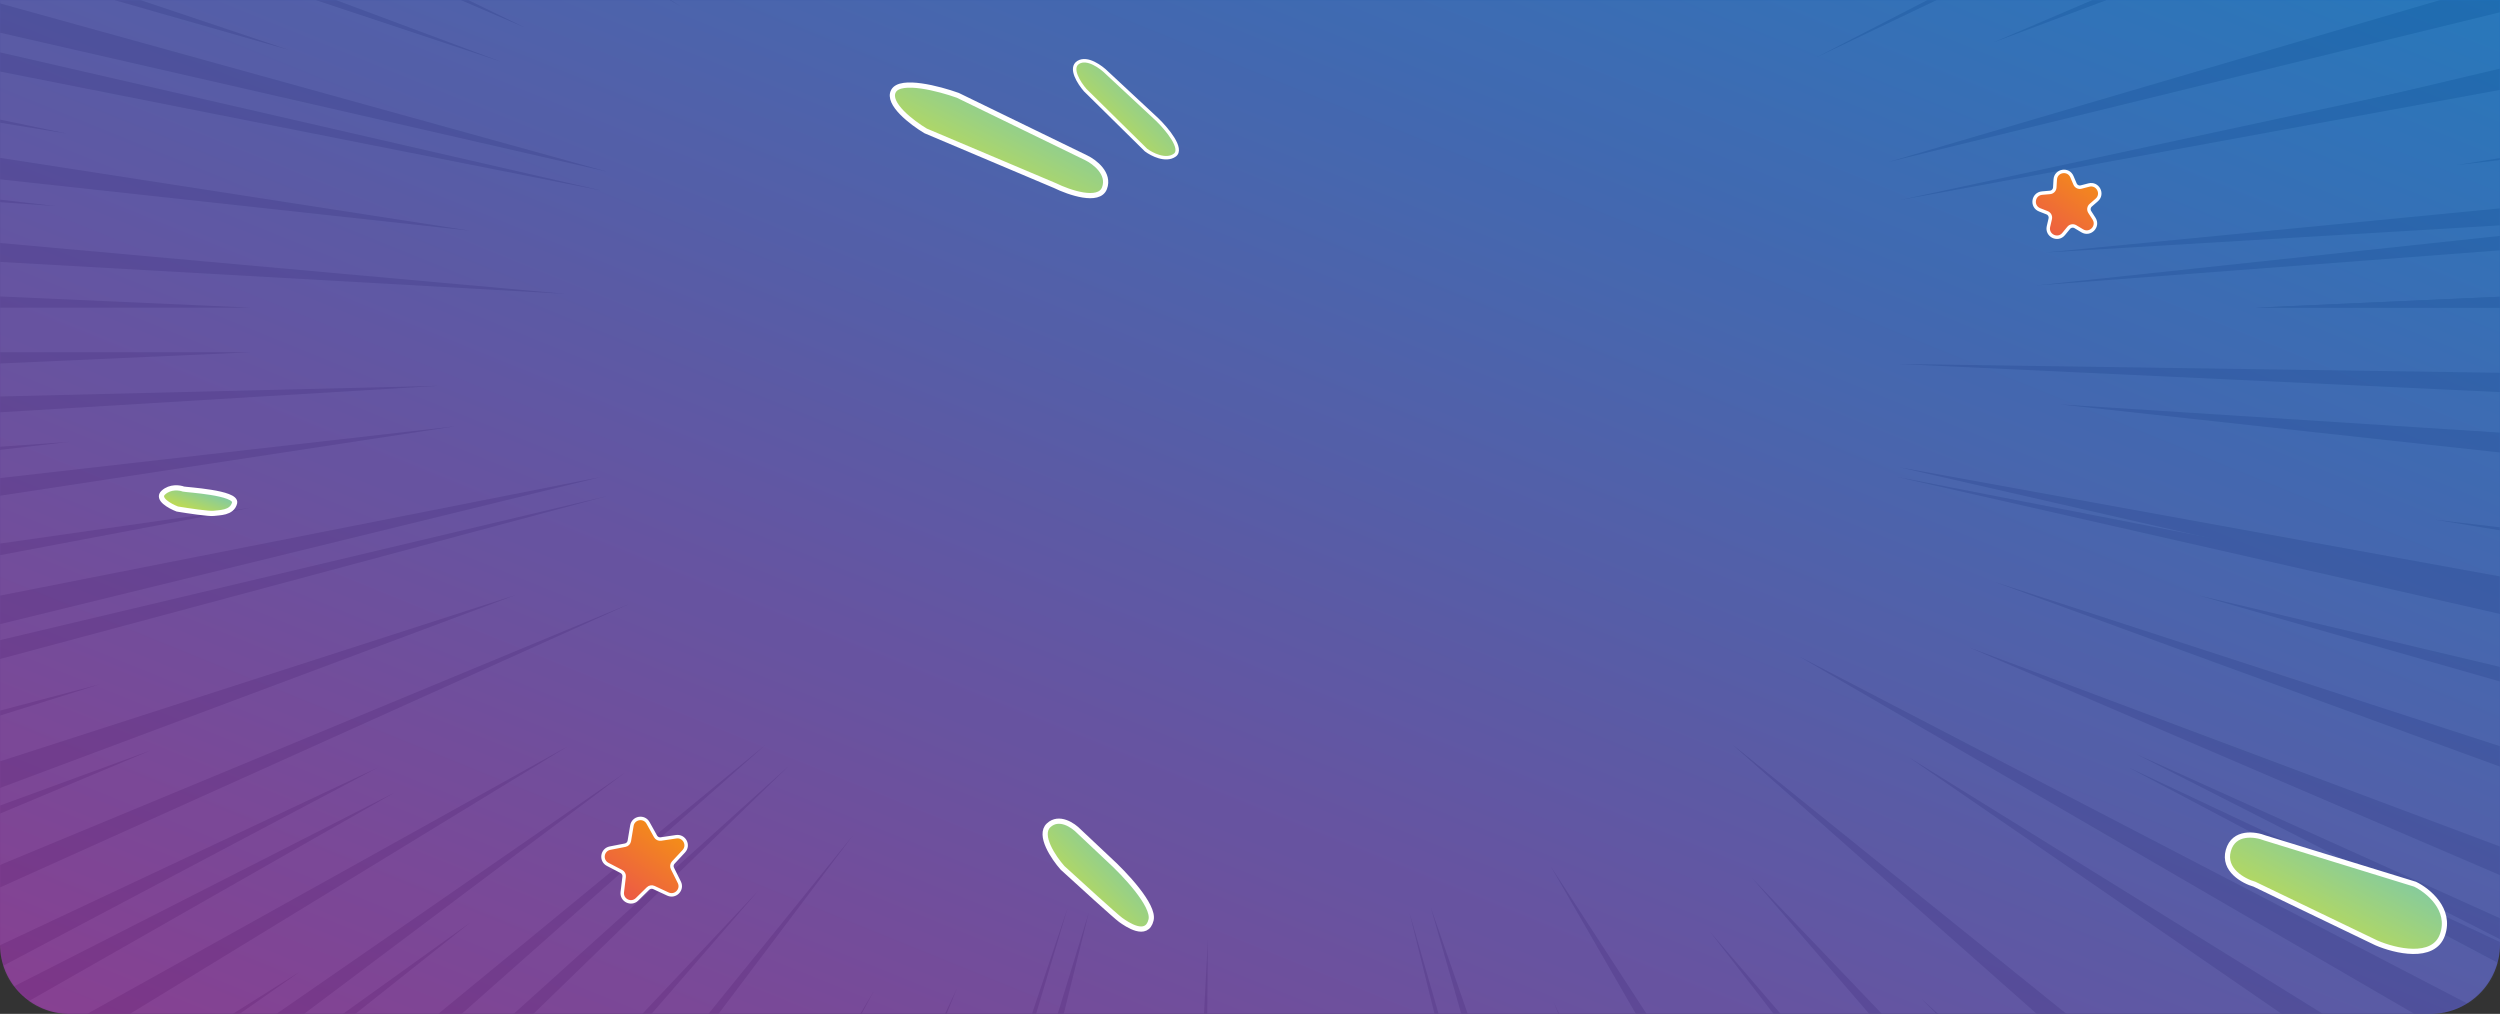 <svg width="1440" height="584" viewBox="0 0 1440 584" fill="none" xmlns="http://www.w3.org/2000/svg">
<rect x="0" y="0" width="1440" height="584" fill="#333333" stroke="none"/>
<path d="M0 0H1440V544C1440 566.091 1422.09 584 1400 584H40C17.909 584 0 566.091 0 544V0Z" fill="url(#paint0_linear_13820_52242)"/>
<mask id="mask0_13820_52242" style="mask-type:alpha" maskUnits="userSpaceOnUse" x="0" y="0" width="1440" height="584">
<path d="M0 0H1440V544C1440 566.091 1422.09 584 1400 584H40C17.909 584 0 566.091 0 544V0Z" fill="url(#paint1_linear_13820_52242)"/>
</mask>
<g mask="url(#mask0_13820_52242)">
<g style="mix-blend-mode:plus-darker" opacity="0.05">
<mask id="mask1_13820_52242" style="mask-type:luminance" maskUnits="userSpaceOnUse" x="-2" y="-242" width="1448" height="864">
<path d="M1446 -241.066H-2V621.36H1446V-241.066Z" fill="white"/>
</mask>
<g mask="url(#mask1_13820_52242)">
<path d="M1446 -241.066H-2V621.36H1446V-241.066Z" fill="white"/>
</g>
<mask id="mask2_13820_52242" style="mask-type:luminance" maskUnits="userSpaceOnUse" x="-2" y="-242" width="1448" height="864">
<path d="M1446 -241.066H-2V621.36H1446V-241.066Z" fill="white"/>
</mask>
<g mask="url(#mask2_13820_52242)">
<path d="M-1298.83 202.91V267.42L144.538 202.91H-1298.83Z" fill="#231F20"/>
<path d="M1299.27 177.209H2742.64V112.699L1299.27 177.209Z" fill="#231F20"/>
<path d="M-1026.6 1095L-990.886 1151.06L227.364 456.461L-1026.6 1095Z" fill="#231F20"/>
<path d="M2467.9 1098.97L2504.78 1043.43L1225.9 441.973L2467.9 1098.97Z" fill="#231F20"/>
<path d="M-422.499 1292.32L454.603 440.938L-456.479 1261.97L-422.499 1292.32Z" fill="#231F20"/>
<path d="M1973.46 1292.32L2007.63 1261.97L997.893 428.863L1973.46 1292.32Z" fill="#231F20"/>
<path d="M419.658 1364.43L627.205 525.457L373.322 1353.04L419.658 1364.43Z" fill="#231F20"/>
<path d="M-1043.79 -165.346L346.486 109.768L-1031.04 -206.742L-1043.79 -165.346Z" fill="#231F20"/>
<path d="M2455.55 539.946L1092.5 274.664L2442.8 581.515L2455.55 539.946Z" fill="#231F20"/>
<path d="M-1079.5 669.31L349.768 285.703L-1091.47 627.741L-1079.5 669.31Z" fill="#231F20"/>
<path d="M2492.04 -141.372L2480.06 -182.941L1094.04 115.286L2492.04 -141.372Z" fill="#231F20"/>
<path d="M1062.38 1353.9L1108.91 1343.21L824.133 522.695L1062.38 1353.9Z" fill="#231F20"/>
</g>
<mask id="mask3_13820_52242" style="mask-type:luminance" maskUnits="userSpaceOnUse" x="-2" y="-242" width="1448" height="864">
<path d="M1446 -241.066H-2V621.36H1446V-241.066Z" fill="white"/>
</mask>
<g mask="url(#mask3_13820_52242)">
<path d="M-1697.12 -3.728L32.366 118.736L-1685.93 -80.484L-1697.12 -3.728Z" fill="#231F20"/>
<path d="M3140.93 369.874L1411.44 247.582L3129.73 446.803L3140.93 369.874Z" fill="#231F20"/>
<path d="M-1516.22 1019.11L-1483.4 1090.86L87.005 432.141L-1516.22 1019.11Z" fill="#231F20"/>
<path d="M2643.4 1506.04L2696.88 1444.98L1278.42 552.539L2643.4 1506.04Z" fill="#231F20"/>
<path d="M-770.598 1227.47L-735.266 1268.35L360.194 444.906L-770.598 1227.47Z" fill="#231F20"/>
<path d="M1758.57 1290.08L1009.09 505.621L1712.82 1321.65L1758.57 1290.08Z" fill="#231F20"/>
<path d="M159.017 1539.5L551.135 569.441L105.924 1519.66L159.017 1539.5Z" fill="#231F20"/>
<path d="M-1061.74 -468.574L-1083.95 -420.968L288.759 35.6L-1061.74 -468.574Z" fill="#231F20"/>
<path d="M2509.99 832.655L2532.39 785.049L1148.48 335.035L2509.99 832.655Z" fill="#231F20"/>
<path d="M-1082.01 398.51L-1075.06 449.566L262.31 245.516L-1082.01 398.51Z" fill="#231F20"/>
<path d="M2560.96 11.105L1177.83 145.472L2568.11 62.334L2560.96 11.105Z" fill="#231F20"/>
</g>
<mask id="mask4_13820_52242" style="mask-type:luminance" maskUnits="userSpaceOnUse" x="-2" y="-242" width="1448" height="864">
<path d="M1446 -241.066H-2V621.36H1446V-241.066Z" fill="white"/>
</mask>
<g mask="url(#mask4_13820_52242)">
<path d="M-1298.83 177.209V112.699L144.538 177.209H-1298.83Z" fill="#231F20"/>
<path d="M1299.27 177.209L2742.64 112.699V177.209H1299.27Z" fill="#231F20"/>
<path d="M2520.42 1016.69L2484.7 1072.75L1230.54 434.383L2520.42 1016.69Z" fill="#231F20"/>
<path d="M-1024.09 1098.97L-1060.78 1043.43L217.903 441.973L-1024.09 1098.97Z" fill="#231F20"/>
<path d="M-511.889 1212.46L441.088 428.863L-477.909 1242.82L-511.889 1212.46Z" fill="#231F20"/>
<path d="M1919.98 1172.45L1885.81 1202.8L997.893 428.863L1919.98 1172.45Z" fill="#231F20"/>
<path d="M-592.59 460.086L346.486 274.664L-579.847 501.482L-592.59 460.086Z" fill="#231F20"/>
<path d="M2013.81 -133.436L1087.47 93.383L2001.07 -174.832L2013.81 -133.436Z" fill="#231F20"/>
<path d="M1119.72 1767.52L811.777 525.457L1166.05 1756.14L1119.72 1767.52Z" fill="#231F20"/>
<path d="M185.469 1799.43L615.042 522.695L231.998 1810.13L185.469 1799.43Z" fill="#231F20"/>
<path d="M2024.43 481.991L1094.04 269.145L2036.4 440.422L2024.43 481.991Z" fill="#231F20"/>
<path d="M-580.812 -114.119L-568.842 -155.688L349.769 98.901L-580.812 -114.119Z" fill="#231F20"/>
</g>
<mask id="mask5_13820_52242" style="mask-type:luminance" maskUnits="userSpaceOnUse" x="-2" y="-242" width="1448" height="864">
<path d="M1446 -241.066H-2V621.36H1446V-241.066Z" fill="white"/>
</mask>
<g mask="url(#mask5_13820_52242)">
<path d="M40.089 254.484L-1678.2 453.705L-1689.4 376.776L40.089 254.484Z" fill="#231F20"/>
<path d="M3122.01 -180.871L3133.21 -103.943L1414.92 95.105L3122.01 -180.871Z" fill="#231F20"/>
<path d="M3013.7 925.967L2980.88 997.721L1377.46 410.754L3013.7 925.967Z" fill="#231F20"/>
<path d="M-1191.68 1513.11L-1245.16 1452.05L173.111 559.438L-1191.68 1513.11Z" fill="#231F20"/>
<path d="M-439.296 1523.46L-485.053 1491.89L436.647 513.211L-439.296 1523.46Z" fill="#231F20"/>
<path d="M2013.04 1064.99L1099.64 436.285L2048.18 1024.11L2013.04 1064.99Z" fill="#231F20"/>
<path d="M-788.553 692.943L297.254 342.625L-766.157 740.548L-788.553 692.943Z" fill="#231F20"/>
<path d="M2211.9 -373.363L1148.29 24.388L2189.5 -420.969L2211.9 -373.363Z" fill="#231F20"/>
<path d="M1459.13 1783.57L1405.84 1803.4L894.795 577.031L1459.13 1783.57Z" fill="#231F20"/>
<path d="M2330.83 357.974L1186.33 232.922L2337.97 306.745L2330.83 357.974Z" fill="#231F20"/>
<path d="M-873.695 7.83L-866.745 -43.398L270.804 132.882L-873.695 7.83Z" fill="#231F20"/>
</g>
<mask id="mask6_13820_52242" style="mask-type:luminance" maskUnits="userSpaceOnUse" x="-2" y="-242" width="1448" height="864">
<path d="M1446 -241.066H-2V621.36H1446V-241.066Z" fill="white"/>
</mask>
<g mask="url(#mask6_13820_52242)">
<path d="M1106.59 575.133L2119.42 1496.03L2065.36 1538.98L1106.59 575.133Z" fill="#231F20"/>
<path d="M-807.473 1387.89L-855.547 1339.59L271.19 531.152L-807.473 1387.89Z" fill="#231F20"/>
<path d="M-1267.55 559.609L-1282.42 496.48L144.538 292.43L-1267.55 559.609Z" fill="#231F20"/>
<path d="M2671.2 -251.586L2686.26 -188.456L1274.17 78.723L2671.2 -251.586Z" fill="#231F20"/>
<path d="M-1208.09 -363.876L-1186.08 -425.453L166.74 28.873L-1208.09 -363.876Z" fill="#231F20"/>
<path d="M2663.28 674.313L2641.28 735.718L1266.45 342.969L2663.28 674.313Z" fill="#231F20"/>
<path d="M-962.699 53.367L325.828 169.277L-965.402 96.316L-962.699 53.367Z" fill="#231F20"/>
<path d="M2432.96 272.253L1092.88 209.641L2435.85 229.304L2432.96 272.253Z" fill="#231F20"/>
<path d="M686.283 1650.75L638.209 1648.17L695.743 540.984L686.283 1650.75Z" fill="#231F20"/>
<path d="M-386.782 -500.312L392.049 3.689L-413.039 -464.263L-386.782 -500.312Z" fill="#231F20"/>
<path d="M1841.21 845.764L1036.12 377.984L1867.47 809.888L1841.21 845.764Z" fill="#231F20"/>
<path d="M-343.148 1511.73L491.479 480.957L-302.797 1535.19L-343.148 1511.73Z" fill="#231F20"/>
<path d="M-990.502 909.065L363.088 347.625L-968.492 947.356L-990.502 909.065Z" fill="#231F20"/>
<path d="M2281.78 -604.836L2303.79 -566.544L1045.96 33.187L2281.78 -604.836Z" fill="#231F20"/>
<path d="M1333.44 1261.8L893.25 499.07L1376.11 1242.14L1333.44 1261.8Z" fill="#231F20"/>
<path d="M-1577.04 906.822L-1605.8 833.688L57.851 394.023L-1577.04 906.822Z" fill="#231F20"/>
<path d="M-1665.85 -200.879L-1650.4 -277.117L38.738 76.995L-1665.85 -200.879Z" fill="#231F20"/>
<path d="M3122.59 500.967L3106.95 577.206L1402.37 299.332L3122.59 500.967Z" fill="#231F20"/>
<path d="M-1174.69 308.473L-1178.74 257.073L252.463 222.23L-1174.69 308.473Z" fill="#231F20"/>
<path d="M2834.92 -13.215L2838.98 38.186L1172.62 164.445L2834.92 -13.215Z" fill="#231F20"/>
<path d="M-711.905 -476.508L302.467 15.938L-736.811 -429.937L-711.905 -476.508Z" fill="#231F20"/>
<path d="M2173.47 818.683L1134 372.809L2198.38 772.112L2173.47 818.683Z" fill="#231F20"/>
<path d="M-131.161 1748.9L-183.096 1726.64L503.449 570.648L-131.161 1748.9Z" fill="#231F20"/>
<path d="M-791.063 1113.11L-823.885 1070.68L327.565 429.555L-791.063 1113.11Z" fill="#231F20"/>
<path d="M1640.8 1384.09L984.957 536.672L1688.3 1354.77L1640.8 1384.09Z" fill="#231F20"/>
</g>
</g>
</g>
<path d="M1283.52 489.881C1286.68 478.658 1298.94 480.408 1304.68 482.687L1391.08 509.307C1398.49 512.905 1412.02 523.769 1406.85 538.446C1401.69 553.123 1379.37 547.679 1368.85 543.123L1298.58 509.307C1292.25 507.509 1280.37 501.105 1283.52 489.881Z" fill="url(#paint2_linear_13820_52242)" stroke="white" stroke-width="3"/>
<path d="M621.093 35.925C626.293 32.725 634.26 38.592 637.593 41.925L666.594 68.925C672.094 74.258 681.794 85.825 676.594 89.425C671.394 93.025 663.427 88.925 660.094 86.425L625.093 51.925C621.593 47.925 615.893 39.125 621.093 35.925Z" fill="url(#paint3_linear_13820_52242)" stroke="white" stroke-width="2"/>
<path d="M636.178 108.406C639.378 100.006 630.512 93.24 625.678 90.906L551.678 54.906C541.012 51.073 518.678 45.206 514.678 52.406C510.678 59.606 525.345 70.74 533.178 75.406L607.678 106.906C615.845 110.906 632.978 116.806 636.178 108.406Z" fill="url(#paint4_linear_13820_52242)" stroke="white" stroke-width="3"/>
<path d="M94.12 283.696C98.12 280.096 103.454 280.863 105.62 281.696C107.12 282.125 136.62 283.696 135.12 289.696C133.62 295.696 126.12 295.196 123.12 295.696C120.72 296.096 108.12 294.196 102.12 293.196C97.787 291.53 90.12 287.296 94.12 283.696Z" fill="url(#paint5_linear_13820_52242)" stroke="white" stroke-width="3"/>
<path d="M604.013 475.376C610.013 469.776 618.179 475.376 621.513 478.876L638.513 494.876C647.513 503.042 665.013 521.476 663.013 529.876C660.513 540.376 649.013 532.376 645.513 529.876C642.713 527.876 622.013 509.042 612.013 499.876C606.846 494.042 598.013 480.976 604.013 475.376Z" fill="url(#paint6_linear_13820_52242)" stroke="white" stroke-width="3"/>
<path d="M373.269 473.983C370.971 469.85 364.75 470.922 363.968 475.586L362.494 484.372C362.287 485.605 361.338 486.58 360.112 486.82L351.368 488.532C346.727 489.44 345.824 495.688 350.018 497.873L357.919 501.99C359.028 502.567 359.662 503.772 359.511 505.012L358.437 513.857C357.867 518.551 363.53 521.341 366.904 518.027L373.261 511.785C374.153 510.909 375.494 510.678 376.627 511.205L384.707 514.959C388.996 516.952 393.398 512.429 391.29 508.196L387.317 500.221C386.76 499.102 386.955 497.755 387.806 496.84L393.874 490.316C397.094 486.853 394.153 481.268 389.475 481.966L380.663 483.279C379.427 483.463 378.206 482.862 377.599 481.77L373.269 473.983Z" fill="url(#paint7_linear_13820_52242)" stroke="white" stroke-width="2"/>
<path d="M1193.42 101.77C1191.35 96.908 1184.14 98.15 1183.82 103.423L1183.55 108.019C1183.46 109.503 1182.29 110.698 1180.81 110.828L1176.23 111.229C1170.96 111.689 1169.92 118.932 1174.83 120.863L1179.12 122.547C1180.5 123.09 1181.28 124.565 1180.95 126.014L1179.91 130.5C1178.72 135.647 1185.29 138.881 1188.64 134.802L1191.57 131.246C1192.51 130.098 1194.16 129.815 1195.43 130.581L1199.38 132.952C1203.9 135.673 1209.01 130.428 1206.17 125.976L1203.69 122.095C1202.89 120.842 1203.13 119.192 1204.25 118.216L1207.72 115.196C1211.71 111.731 1208.3 105.255 1203.19 106.583L1198.73 107.74C1197.29 108.114 1195.8 107.377 1195.22 106.008L1193.42 101.77Z" fill="url(#paint8_linear_13820_52242)" stroke="white" stroke-width="2"/>
<defs>
<linearGradient id="paint0_linear_13820_52242" x1="1440" y1="0" x2="1033.22" y2="1003.03" gradientUnits="userSpaceOnUse">
<stop stop-color="#1E71B8"/>
<stop offset="1" stop-color="#82378C"/>
</linearGradient>
<linearGradient id="paint1_linear_13820_52242" x1="1440" y1="0" x2="1033.22" y2="1003.03" gradientUnits="userSpaceOnUse">
<stop stop-color="#1E71B8"/>
<stop offset="1" stop-color="#82378C"/>
</linearGradient>
<linearGradient id="paint2_linear_13820_52242" x1="1408" y1="481" x2="1352.21" y2="585.094" gradientUnits="userSpaceOnUse">
<stop stop-color="#64C2C9"/>
<stop offset="1" stop-color="#DCE32C"/>
</linearGradient>
<linearGradient id="paint3_linear_13820_52242" x1="678.078" y1="35" x2="622.325" y2="93.985" gradientUnits="userSpaceOnUse">
<stop stop-color="#64C2C9"/>
<stop offset="1" stop-color="#DCE32C"/>
</linearGradient>
<linearGradient id="paint4_linear_13820_52242" x1="636.858" y1="49" x2="584.827" y2="149.388" gradientUnits="userSpaceOnUse">
<stop stop-color="#64C2C9"/>
<stop offset="1" stop-color="#DCE32C"/>
</linearGradient>
<linearGradient id="paint5_linear_13820_52242" x1="135.176" y1="281" x2="125.982" y2="307.286" gradientUnits="userSpaceOnUse">
<stop stop-color="#64C2C9"/>
<stop offset="1" stop-color="#DCE32C"/>
</linearGradient>
<linearGradient id="paint6_linear_13820_52242" x1="663.171" y1="473" x2="601.029" y2="534.163" gradientUnits="userSpaceOnUse">
<stop stop-color="#64C2C9"/>
<stop offset="1" stop-color="#DCE32C"/>
</linearGradient>
<linearGradient id="paint7_linear_13820_52242" x1="398.688" y1="458.998" x2="345.974" y2="533.66" gradientUnits="userSpaceOnUse">
<stop stop-color="#F7A702"/>
<stop offset="1" stop-color="#E9425B"/>
</linearGradient>
<linearGradient id="paint8_linear_13820_52242" x1="1217.69" y1="80.998" x2="1164.97" y2="155.66" gradientUnits="userSpaceOnUse">
<stop stop-color="#F7A702"/>
<stop offset="1" stop-color="#E9425B"/>
</linearGradient>
</defs>
</svg>
